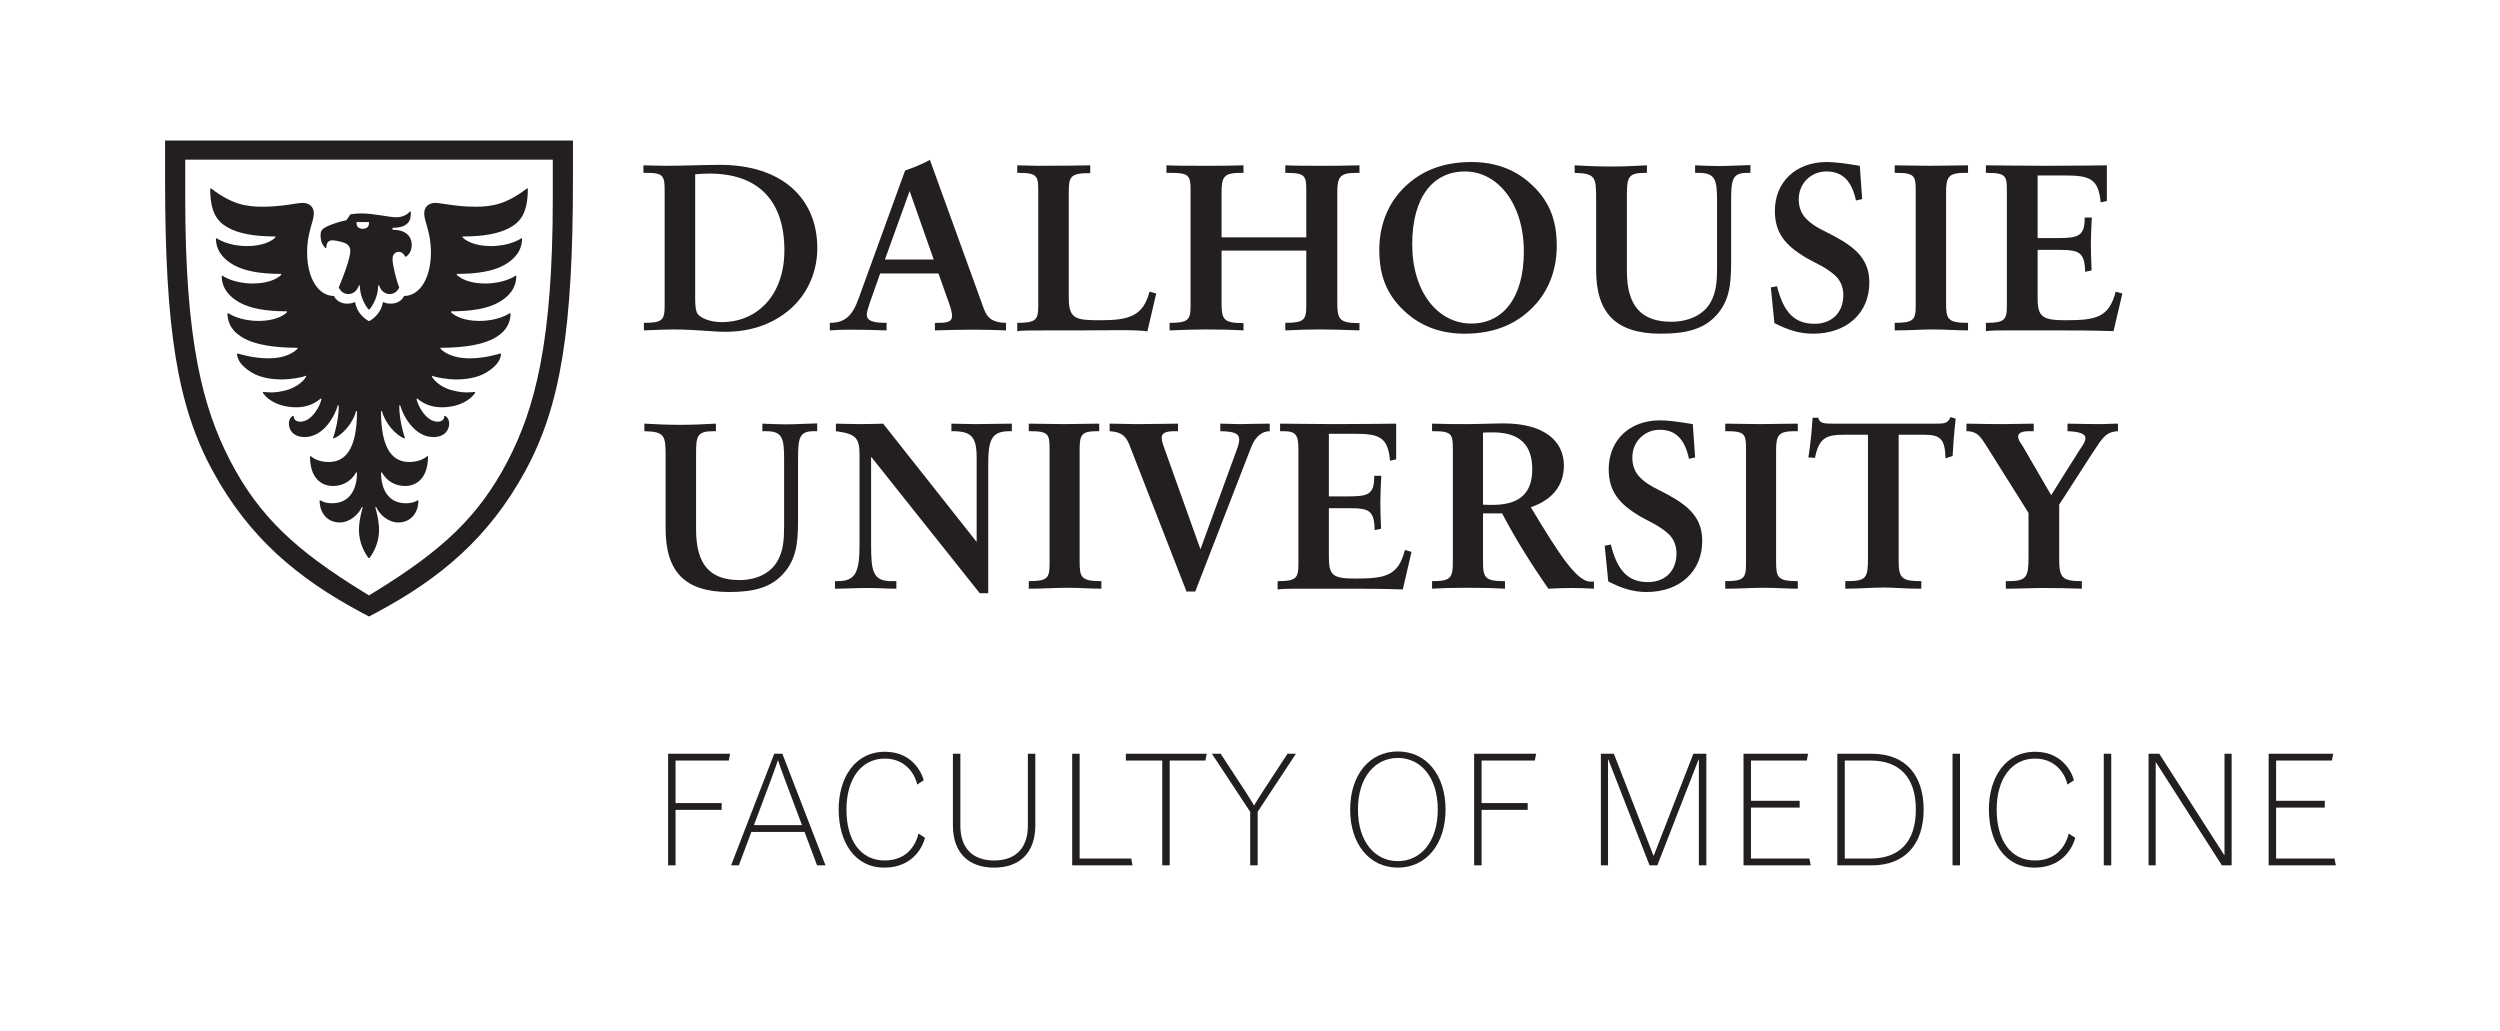 <?xml version="1.0" encoding="UTF-8" standalone="no"?>
<svg
   xmlns:dc="http://purl.org/dc/elements/1.1/"
   xmlns:cc="http://creativecommons.org/ns#"
   xmlns:rdf="http://www.w3.org/1999/02/22-rdf-syntax-ns#"
   xmlns:svg="http://www.w3.org/2000/svg"
   xmlns="http://www.w3.org/2000/svg"
   viewBox="0 0 954.903 393.988"
   height="203.124"
   width="492.309"
   xml:space="preserve"
   id="svg2"
   version="1.1"><defs
     id="defs6"><clipPath
       id="clipPath22"
       clipPathUnits="userSpaceOnUse"><path
         id="path20"
         d="M 0,295.491 H 716.177 V 0 H 0 Z" /></clipPath><clipPath
       id="clipPath90"
       clipPathUnits="userSpaceOnUse"><path
         id="path88"
         d="M 0,295.491 H 716.177 V 0 H 0 Z" /></clipPath></defs><g
     transform="matrix(1.333,0,0,-1.333,0,393.988)"
     id="g10"><g
       transform="translate(191.44,47.605)"
       id="g12"><path
         id="path14"
         style="fill:#231f20;fill-opacity:1;fill-rule:nonzero;stroke:none"
         d="M 0,0 V 31.987 H 17.76 L 17.389,30.035 H 2.139 V 17.854 H 15.343 V 15.9 H 2.139 l 0,-15.9 z" /></g><g
       id="g16"><g
         clip-path="url(#clipPath22)"
         id="g18"><g
           transform="translate(224.779,72.525)"
           id="g24"><path
             id="path26"
             style="fill:#231f20;fill-opacity:1;fill-rule:nonzero;stroke:none"
             d="m 0,0 c -1.069,2.789 -1.813,5.114 -1.813,5.114 h -0.093 c 0,0 -0.744,-2.325 -1.813,-5.114 L -8.741,-13.391 H 5.021 Z m 9.345,-24.921 -3.58,9.578 H -9.484 l -3.58,-9.578 h -2.232 L -2.929,7.066 h 2.325 l 12.367,-31.987 z" /></g><g
           transform="translate(265.046,55.509)"
           id="g28"><path
             id="path30"
             style="fill:#231f20;fill-opacity:1;fill-rule:nonzero;stroke:none"
             d="m 0,0 c -0.372,-1.674 -2.883,-8.556 -11.624,-8.556 -8.74,0 -13.111,7.625 -13.111,16.646 0,9.112 4.65,16.552 13.297,16.552 8.648,0 10.973,-7.44 11.066,-8.184 l -1.86,-1.209 c -0.372,2.046 -2.696,7.439 -9.298,7.439 -6.603,0 -10.973,-5.671 -10.973,-14.598 0,-8.927 4.091,-14.6 10.973,-14.6 6.881,0 9.112,5.208 9.67,7.718 z" /></g><g
           transform="translate(294.526,79.592)"
           id="g32"><path
             id="path34"
             style="fill:#231f20;fill-opacity:1;fill-rule:nonzero;stroke:none"
             d="m 0,0 h 2.139 v -20.55 c 0,-7.718 -4.37,-12.089 -11.809,-12.089 -7.439,0 -11.81,4.371 -11.81,12.089 V 0 h 2.139 v -20.643 c 0,-6.323 3.441,-9.95 9.671,-9.95 6.23,0 9.67,3.627 9.67,9.95 z" /></g><g
           transform="translate(307.224,47.605)"
           id="g36"><path
             id="path38"
             style="fill:#231f20;fill-opacity:1;fill-rule:nonzero;stroke:none"
             d="M 0,0 V 31.987 H 2.139 V 1.953 H 16.923 L 17.295,0 Z" /></g><g
           transform="translate(333.03,47.605)"
           id="g40"><path
             id="path42"
             style="fill:#231f20;fill-opacity:1;fill-rule:nonzero;stroke:none"
             d="m 0,0 v 30.035 h -10.415 v 1.952 H 12.739 L 12.367,30.035 H 2.139 L 2.139,0 Z" /></g><g
           transform="translate(358.233,47.605)"
           id="g44"><path
             id="path46"
             style="fill:#231f20;fill-opacity:1;fill-rule:nonzero;stroke:none"
             d="m 0,0 v 15.343 l -10.973,16.644 h 2.511 l 7.3,-11.158 c 1.115,-1.674 2.231,-3.627 2.231,-3.627 h 0.093 c 0,0 1.116,1.953 2.232,3.627 l 7.299,11.158 h 2.418 L 2.139,15.343 V 0 Z" /></g><g
           transform="translate(411.984,63.599)"
           id="g48"><path
             id="path50"
             style="fill:#231f20;fill-opacity:1;fill-rule:nonzero;stroke:none"
             d="m 0,0 c 0,9.392 -5.021,14.784 -11.438,14.784 -6.416,0 -11.437,-5.392 -11.437,-14.784 0,-9.392 5.021,-14.785 11.437,-14.785 C -5.021,-14.785 0,-9.392 0,0 m -25.106,0 c 0,9.856 5.486,16.645 13.668,16.645 8.183,0 13.669,-6.789 13.669,-16.645 0,-9.857 -5.486,-16.646 -13.669,-16.646 -8.182,0 -13.668,6.789 -13.668,16.646" /></g><g
           transform="translate(422.403,47.605)"
           id="g52"><path
             id="path54"
             style="fill:#231f20;fill-opacity:1;fill-rule:nonzero;stroke:none"
             d="M 0,0 V 31.987 H 17.761 L 17.389,30.035 H 2.139 V 17.854 H 15.343 V 15.9 H 2.139 l 0,-15.9 z" /></g><g
           transform="translate(486.801,47.605)"
           id="g56"><path
             id="path58"
             style="fill:#231f20;fill-opacity:1;fill-rule:nonzero;stroke:none"
             d="M 0,0 V 30.313 H -0.093 L -11.902,0 h -2.232 l -11.809,30.313 h -0.093 V 0 h -2.046 v 31.987 h 3.72 L -13.019,2.79 h 0.094 l 11.344,29.197 h 3.72 L 2.139,0 Z" /></g><g
           transform="translate(499.592,47.605)"
           id="g60"><path
             id="path62"
             style="fill:#231f20;fill-opacity:1;fill-rule:nonzero;stroke:none"
             d="M 0,0 V 31.987 H 18.505 L 18.133,30.035 H 2.139 V 18.505 H 16.087 V 16.552 H 2.139 V 1.953 H 18.877 L 19.249,0 Z" /></g><g
           transform="translate(535.955,49.558)"
           id="g64"><path
             id="path66"
             style="fill:#231f20;fill-opacity:1;fill-rule:nonzero;stroke:none"
             d="M 0,0 C 8.275,0 13.018,4.742 13.018,14.041 13.018,23.34 8.275,28.082 0,28.082 H -7.347 V 0 Z m -9.485,-1.953 v 31.987 h 9.857 c 9.764,0 14.878,-6.229 14.878,-15.993 0,-9.764 -5.161,-15.994 -14.878,-15.994 z" /></g><path
           id="path68"
           style="fill:#231f20;fill-opacity:1;fill-rule:nonzero;stroke:none"
           d="m 559.484,79.592 h 2.139 V 47.605 h -2.139 z" /><g
           transform="translate(594.635,55.509)"
           id="g70"><path
             id="path72"
             style="fill:#231f20;fill-opacity:1;fill-rule:nonzero;stroke:none"
             d="m 0,0 c -0.372,-1.674 -2.883,-8.556 -11.623,-8.556 -8.741,0 -13.111,7.625 -13.111,16.646 0,9.112 4.649,16.552 13.296,16.552 8.648,0 10.973,-7.44 11.066,-8.184 l -1.859,-1.209 c -0.373,2.046 -2.698,7.439 -9.299,7.439 -6.603,0 -10.973,-5.671 -10.973,-14.598 0,-8.927 4.092,-14.6 10.973,-14.6 6.881,0 9.112,5.208 9.671,7.718 z" /></g><path
           id="path74"
           style="fill:#231f20;fill-opacity:1;fill-rule:nonzero;stroke:none"
           d="m 602.822,79.592 h 2.139 V 47.605 h -2.139 z" /><g
           transform="translate(636.67,47.605)"
           id="g76"><path
             id="path78"
             style="fill:#231f20;fill-opacity:1;fill-rule:nonzero;stroke:none"
             d="M 0,0 -18.877,29.477 H -18.97 V 0 h -2.046 v 31.987 h 3.07 L 0.65,2.976 H 0.744 V 31.987 H 2.789 L 2.789,0 Z" /></g><g
           transform="translate(650.065,47.605)"
           id="g80"><path
             id="path82"
             style="fill:#231f20;fill-opacity:1;fill-rule:nonzero;stroke:none"
             d="M 0,0 V 31.987 H 18.505 L 18.133,30.035 H 2.139 V 18.505 H 16.087 V 16.552 H 2.139 V 1.953 H 18.877 L 19.249,0 Z" /></g></g></g><g
       id="g84"><g
         clip-path="url(#clipPath90)"
         id="g86"><g
           transform="translate(102.162,231.93)"
           id="g92"><path
             id="path94"
             style="fill:#231f20;fill-opacity:1;fill-rule:nonzero;stroke:none"
             d="m 0,0 v -0.275 c 0,-0.825 0.413,-1.65 1.787,-1.65 1.375,0 1.788,0.825 1.788,1.65 V 0 Z M 6.461,-18.149 H 6.187 c 0,-4.125 -2.475,-6.875 -2.475,-6.875 H 3.437 c 0,0 -2.475,2.75 -2.475,6.875 H 0.687 c -0.549,-1.65 -1.788,-2.476 -3.025,-2.476 -2.062,0 -2.75,1.925 -2.75,1.925 1.1,2.613 1.651,4.125 2.2,5.775 0.55,1.651 1.1,3.575 1.1,4.675 0,0.826 -0.275,1.925 -2.2,2.475 l -1.1,0.275 c -0.55,0.138 -1.237,0.275 -1.787,0.275 -0.963,0 -1.788,-0.413 -1.788,-2.199 h -0.275 c -0.549,0.549 -1.375,1.649 -1.375,3.574 0,1.1 0.275,1.65 1.101,2.2 1.1,0.687 3.712,1.65 6.324,2.2 l 1.1,1.65 c 0,0 1.375,0.275 3.163,0.275 3.575,0 8.112,-1.1 10.037,-1.1 1.375,0 3.025,0.551 3.85,1.649 h 0.275 V 2.2 c 0,-2.475 -1.65,-3.85 -5.225,-3.85 V -2.2 c 3.575,0 5.5,-1.65 5.5,-4.4 0,-1.925 -1.1,-3.025 -1.65,-3.3 h -0.275 c -0.137,0.55 -0.825,1.375 -1.787,1.375 -0.963,0 -1.788,-0.687 -1.788,-2.063 0,-1.649 1.1,-6.186 1.925,-8.112 0,0 -0.688,-1.925 -2.75,-1.925 -1.237,0 -2.475,0.826 -3.026,2.476 m 17.601,-18.15 c 1.375,-1.376 3.987,-2.75 8.387,-2.75 4.4,0 8.663,1.374 8.663,1.374 h 0.274 c 0,-3.024 -3.849,-5.499 -6.05,-6.324 -2.199,-0.825 -4.674,-1.1 -6.874,-1.1 -2.2,0 -5.775,0.55 -6.876,1.1 v -0.275 c 1.101,-1.925 3.576,-3.3 5.5,-3.85 1.925,-0.55 3.576,-0.688 4.4,-0.688 0.826,0 2.475,0.138 2.475,0.138 v -0.275 c 0,0 -0.824,-1.512 -3.299,-2.75 -2.2,-1.1 -4.538,-1.375 -6.188,-1.375 -2.749,0 -5.087,0.825 -7.012,2.475 h -0.275 c 0.275,-1.925 2.75,-6.6 6.05,-6.6 0.962,0 1.925,0.413 1.925,1.65 h 0.275 c 0,0 1.1,-0.55 1.1,-2.199 0,-1.651 -1.1,-3.85 -4.538,-3.85 -5.362,0 -8.662,6.049 -9.487,9.074 h -0.275 c 0,-4.95 1.65,-9.35 1.65,-9.35 l -0.137,-0.137 c -2.613,0.962 -5.638,4.537 -6.463,7.837 H 7.012 c 0,-11.274 3.574,-14.575 8.113,-14.575 3.437,0 5.086,1.651 5.086,1.651 h 0.276 c 0,-6.325 -3.3,-8.525 -6.6,-8.525 -2.75,0 -5.225,1.375 -6.6,3.849 H 7.012 c 0,-4.124 1.65,-8.799 7.15,-8.799 2.199,0 3.3,0.824 3.3,0.824 h 0.274 c 0,-3.574 -2.199,-6.324 -5.775,-6.324 -3.024,0 -5.5,2.474 -6.324,4.399 H 5.362 c 0,0 1.099,-3.574 1.099,-6.598 0,-3.576 -1.649,-6.601 -2.749,-7.975 H 3.437 c -1.1,1.374 -2.75,4.399 -2.75,7.975 0,3.024 1.1,6.598 1.1,6.598 H 1.511 c -0.824,-1.925 -3.299,-4.399 -6.323,-4.399 -3.575,0 -5.776,2.75 -5.776,6.324 h 0.275 c 0,0 1.101,-0.824 3.3,-0.824 5.5,0 7.151,4.675 7.151,8.799 h -0.276 c -1.375,-2.474 -3.85,-3.849 -6.6,-3.849 -3.3,0 -6.6,2.2 -6.6,8.525 h 0.276 c 0,0 1.649,-1.651 5.087,-1.651 4.538,0 8.113,3.301 8.113,14.575 h -0.276 c -0.825,-3.3 -3.85,-6.875 -6.462,-7.837 l -0.138,0.137 c 0,0 1.65,4.4 1.65,9.35 h -0.274 c -0.825,-3.025 -4.125,-9.074 -9.488,-9.074 -3.438,0 -4.537,2.199 -4.537,3.85 0,1.649 1.099,2.199 1.099,2.199 h 0.276 c 0,-1.237 0.963,-1.65 1.924,-1.65 3.301,0 5.775,4.675 6.05,6.6 h -0.275 c -1.925,-1.65 -4.262,-2.475 -7.012,-2.475 -1.65,0 -3.987,0.275 -6.187,1.375 -2.475,1.238 -3.3,2.75 -3.3,2.75 v 0.275 c 0,0 1.649,-0.138 2.475,-0.138 0.825,0 2.475,0.138 4.4,0.688 1.925,0.55 4.399,1.925 5.499,3.85 v 0.275 c -1.1,-0.55 -4.675,-1.1 -6.874,-1.1 -2.2,0 -4.675,0.275 -6.875,1.1 -2.201,0.825 -6.05,3.3 -6.05,6.324 h 0.275 c 0,0 4.262,-1.374 8.662,-1.374 4.4,0 7.012,1.374 8.388,2.75 v 0.275 c -7.425,0 -11.826,1.1 -14.3,2.2 -2.475,1.099 -5.775,3.3 -5.775,7.699 h 0.275 c 0,0 3.025,-2.199 8.662,-2.199 4.4,0 7.012,1.374 8.113,2.475 v 0.275 c -6.05,0 -10.451,0.825 -13.475,2.474 -3.025,1.65 -5.225,4.125 -5.225,7.701 h 0.275 c 0,0 3.025,-2.201 8.662,-2.201 4.4,0 7.013,1.376 8.113,2.475 v 0.275 c -6.05,0 -10.45,0.825 -13.475,2.475 -3.025,1.651 -5.225,4.125 -5.225,7.7 h 0.275 c 0,0 3.025,-2.2 8.662,-2.2 4.401,0 7.013,1.375 8.113,2.475 v 0.275 c -6.05,0 -10.45,0.825 -13.475,2.475 -3.025,1.65 -5.225,4.125 -5.225,11.275 h 0.275 c 5.775,-4.4 9.763,-5.225 14.713,-5.225 5.637,0 9.9,1.1 11.549,1.1 1.513,0 3.162,-0.825 3.162,-3.025 0,-2.338 -1.925,-5.363 -1.925,-11.138 0,-7.561 3.3,-12.511 7.7,-12.511 0,0 0.825,-2.201 3.85,-2.201 1.375,0 1.925,0.413 1.925,0.413 h 0.275 c 0.687,-3.85 3.85,-5.362 3.85,-5.362 h 0.275 c 0,0 3.163,1.512 3.85,5.362 h 0.275 c 0,0 0.55,-0.413 1.925,-0.413 3.025,0 3.85,2.201 3.85,2.201 4.4,0 7.7,4.95 7.7,12.511 0,5.775 -1.925,8.8 -1.925,11.138 0,2.2 1.65,3.025 3.162,3.025 1.65,0 5.913,-1.1 11.55,-1.1 4.949,0 8.938,0.825 14.712,5.225 h 0.275 C 49.086,2.475 46.886,0 43.861,-1.65 40.836,-3.3 36.437,-4.125 30.387,-4.125 V -4.4 c 1.099,-1.1 3.712,-2.475 8.112,-2.475 5.637,0 8.662,2.2 8.662,2.2 h 0.275 c 0,-3.575 -2.2,-6.049 -5.225,-7.7 -3.024,-1.65 -7.425,-2.475 -13.475,-2.475 v -0.275 c 1.101,-1.099 3.713,-2.475 8.113,-2.475 5.637,0 8.662,2.201 8.662,2.201 h 0.275 c 0,-3.576 -2.2,-6.051 -5.225,-7.701 -3.024,-1.649 -7.424,-2.474 -13.475,-2.474 v -0.275 c 1.101,-1.101 3.713,-2.475 8.113,-2.475 5.637,0 8.662,2.199 8.662,2.199 h 0.275 c 0,-4.399 -3.3,-6.6 -5.775,-7.699 -2.475,-1.1 -6.875,-2.2 -14.299,-2.2 z M -49.087,6.875 c 0,-41.249 5.087,-60.224 12.925,-75.348 8.387,-16.088 18.975,-25.713 37.949,-37.4 l 1.788,-1.1 1.787,1.1 c 18.974,11.687 29.562,21.312 37.949,37.4 7.837,15.124 12.925,34.099 12.925,75.348 v 11 H -49.087 Z M 1.511,-111.923 c -18.56,9.901 -32.31,21.588 -42.623,40.425 -10.312,18.837 -13.75,40.974 -13.75,83.873 v 11 H 62.011 v -11 c 0,-42.899 -3.438,-65.036 -13.75,-83.873 -10.312,-18.837 -24.062,-30.524 -42.624,-40.425 l -2.062,-1.099 z" /></g><g
           transform="translate(199.198,210.095)"
           id="g96"><path
             id="path98"
             style="fill:#231f20;fill-opacity:1;fill-rule:nonzero;stroke:none"
             d="m 0,0 c 0,-1.488 0.068,-2.842 0.41,-3.924 0.547,-1.624 3.828,-2.91 7.109,-2.91 10.525,0 18.043,7.985 18.043,20.57 0,14.55 -7.793,21.993 -21.462,21.993 -1.229,0 -2.802,-0.067 -4.1,-0.203 z m -8.749,30.586 c 0,4.128 -0.135,5.347 -4.784,5.347 h -1.298 v 2.164 c 1.573,0 3.827,-0.135 6.492,-0.135 4.785,0 10.801,0.271 15.448,0.271 17.564,0 27.885,-9.405 27.885,-23.887 0,-6.97 -2.939,-13.33 -7.928,-17.594 -5.194,-4.398 -11.483,-6.361 -18.59,-6.361 -3.076,0 -8.544,0.677 -14.832,0.677 -2.188,0 -4.921,-0.135 -8.338,-0.271 v 2.166 c 5.33,0 5.945,0.812 5.945,4.872 z" /></g><g
           transform="translate(260.647,240.816)"
           id="g100"><path
             id="path102"
             style="fill:#231f20;fill-opacity:1;fill-rule:nonzero;stroke:none"
             d="M 0,0 -7.081,-19.624 H 6.903 Z m -22.869,-37.759 c 4.374,0 6.494,2.03 8.271,7.037 l 13.3,36.609 C 0.82,6.631 3.349,7.579 5.81,8.932 l 15.445,-42.631 c 1.094,-3.044 2.941,-3.992 6.358,-4.06 v -2.165 c -3.007,0.135 -6.698,0.203 -9.502,0.203 -2.87,0 -6.491,-0.068 -10.866,-0.203 v 2.165 h 0.956 c 2.735,0 3.965,0.339 3.965,2.03 0,0.541 -0.205,1.557 -0.684,3.045 L 8.27,-23.617 H -8.447 l -2.939,-8.322 c -0.547,-1.624 -0.889,-2.774 -0.889,-3.384 0,-1.894 1.709,-2.436 5.673,-2.436 v -2.165 c -3.418,0.135 -7.108,0.203 -11.072,0.203 -1.23,0 -3.556,-0.068 -5.195,-0.203 z" /></g><g
           transform="translate(291.487,203.058)"
           id="g104"><path
             id="path106"
             style="fill:#231f20;fill-opacity:1;fill-rule:nonzero;stroke:none"
             d="m 0,0 c 5.33,0 6.014,0.812 6.014,4.872 v 32.751 c 0,4.331 -0.137,5.347 -5.468,5.347 H 0 v 2.164 C 2.46,45.134 4.237,45 5.467,45 c 7.108,0 12.302,0.067 15.446,0.134 v -2.233 c -5.536,0 -6.151,-0.879 -6.151,-5.278 V 7.173 c 0,-6.09 1.996,-6.429 9.036,-6.429 8.201,0 12.262,1.151 14.107,8.188 L 39.819,8.391 37.29,-2.436 c -1.914,0.27 -4.579,0.338 -7.996,0.338 -2.939,0 -7.424,-0.068 -11.456,-0.068 h -8.27 c -5.878,0 -9.022,0 -9.568,-0.27 z" /></g><g
           transform="translate(335.131,203.058)"
           id="g108"><path
             id="path110"
             style="fill:#231f20;fill-opacity:1;fill-rule:nonzero;stroke:none"
             d="m 0,0 c 5.331,0 6.015,0.812 6.015,4.872 v 32.751 c 0,4.331 -0.138,5.347 -5.468,5.347 H -0.89 v 2.164 C 1.98,45 6.287,45 10.251,45 c 3.485,0 7.176,0 10.936,0.134 V 42.97 h -0.889 c -4.647,0 -5.4,-1.083 -5.4,-5.55 V 24.496 h 24.277 v 13.127 c 0,4.331 -0.136,5.347 -5.467,5.347 h -0.547 v 2.164 C 36.032,45 39.518,45 43.48,45 c 3.008,0 6.7,0 10.937,0.134 V 42.97 h -0.889 c -4.647,0 -5.467,-1.083 -5.467,-5.55 V 6.09 c 0,-4.804 0.341,-6.157 5.946,-6.157 h 0.41 v -2.099 c -4.101,0.136 -7.792,0.271 -11.004,0.271 -3.007,0 -6.424,-0.067 -10.252,-0.271 V 0 c 5.331,0 6.014,0.812 6.014,4.872 V 20.706 H 14.898 V 6.09 c 0,-4.804 0.275,-6.157 5.878,-6.157 h 0.411 V -2.166 C 17.496,-1.962 13.874,-1.895 10.251,-1.895 7.176,-1.895 3.691,-2.03 0,-2.166 Z" /></g><g
           transform="translate(404.659,225.591)"
           id="g112"><path
             id="path114"
             style="fill:#231f20;fill-opacity:1;fill-rule:nonzero;stroke:none"
             d="m 0,0 c 0,-13.669 7.314,-22.736 16.95,-22.736 8.885,0 15.036,7.173 15.036,20.639 0,13.668 -7.448,22.939 -16.881,22.939 C 5.947,20.842 0,13.466 0,0 m -1.502,-19.827 c -5.536,4.805 -7.93,10.354 -7.93,18.203 0,6.294 1.984,11.978 5.673,16.308 5.058,5.887 11.894,8.865 20.709,8.865 6.425,0 12.029,-1.895 16.54,-5.82 5.536,-4.804 7.928,-10.353 7.928,-18.203 0,-6.293 -1.981,-11.977 -5.672,-16.308 -5.059,-5.886 -11.892,-8.864 -20.71,-8.864 -6.424,0 -12.027,1.895 -16.538,5.819" /></g><g
           transform="translate(451.207,248.191)"
           id="g116"><path
             id="path118"
             style="fill:#231f20;fill-opacity:1;fill-rule:nonzero;stroke:none"
             d="m 0,0 c 3.348,-0.203 6.904,-0.337 10.39,-0.337 3.143,0 6.765,0.134 10.319,0.337 v -2.164 h -0.752 c -4.648,0 -4.988,-1.421 -4.988,-6.294 v -21.856 c 0,-9.88 4.031,-14.509 12.71,-14.509 5.126,0 9.296,2.057 11.278,5.576 1.571,2.843 1.847,5.955 1.847,9.812 v 19.15 c 0,6.158 -0.48,8.121 -5.264,8.121 H 34.514 V 0 c 1.914,-0.067 4.238,-0.203 6.767,-0.203 2.802,0 5.809,0.203 9.088,0.272 v -2.233 h -0.955 c -4.238,0 -4.579,-1.896 -4.579,-8.121 v -17.458 c 0,-6.564 -0.547,-11.165 -4.238,-15.225 -3.552,-3.925 -8.542,-5.278 -15.923,-5.278 -12.85,0 -18.523,5.886 -18.523,18.202 V -9.608 C 6.151,-3.45 6.015,-2.3 0,-2.164 Z" /></g><g
           transform="translate(507.418,213.208)"
           id="g120"><path
             id="path122"
             style="fill:#231f20;fill-opacity:1;fill-rule:nonzero;stroke:none"
             d="m 0,0 1.774,0.338 c 1.847,-7.376 4.922,-10.759 10.732,-10.759 4.99,0 8.269,3.18 8.269,8.255 0,2.301 -0.887,4.264 -2.391,5.617 -2.802,2.504 -5.946,3.653 -8.339,5.075 -5.876,3.518 -8.885,7.037 -8.885,13.398 0,8.256 5.946,14.008 14.9,14.008 2.119,0 5.332,-0.406 9.431,-1.083 l 0.683,-9.541 -1.777,-0.407 c -1.23,5.684 -3.895,8.324 -8.474,8.324 -4.444,0 -7.928,-3.452 -7.928,-7.917 0,-2.369 0.753,-4.264 2.255,-5.752 2.256,-2.301 5.194,-3.384 7.929,-4.872 6.561,-3.518 10.047,-6.97 10.047,-13.33 0,-8.595 -6.357,-14.617 -16.13,-14.617 -3.896,0 -7.244,1.082 -11.072,3.045 z" /></g><g
           transform="translate(542.918,203.058)"
           id="g124"><path
             id="path126"
             style="fill:#231f20;fill-opacity:1;fill-rule:nonzero;stroke:none"
             d="m 0,0 c 5.331,0 6.016,0.812 6.016,4.872 v 32.751 c 0,4.331 -0.138,5.347 -5.47,5.347 H 0 v 2.164 C 2.87,45.134 6.198,45 10.163,45 c 3.486,0 7.088,0.134 10.847,0.134 V 42.97 h -0.89 c -4.646,0 -5.399,-1.083 -5.399,-5.55 V 5.819 C 14.721,1.083 15.063,0 21.01,0 v -2.166 c -3.281,0 -6.562,0.271 -9.979,0.271 C 7.749,-1.895 4.169,-2.166 0,-2.166 Z" /></g><g
           transform="translate(569.039,203.058)"
           id="g128"><path
             id="path130"
             style="fill:#231f20;fill-opacity:1;fill-rule:nonzero;stroke:none"
             d="m 0,0 c 5.33,0 6.015,0.812 6.015,4.872 v 32.751 c 0,4.331 -0.137,5.347 -5.467,5.347 H 0 v 2.164 C 3.759,45.134 9.541,45 16.922,45 26.97,45 33.025,45.134 34.665,45.134 V 34.917 l -1.776,-0.406 c -0.617,6.766 -3.077,7.714 -10.185,7.714 H 14.831 V 24.293 h 5.851 c 5.672,0 7.628,0.541 7.628,5.616 v 0.271 h 2.051 c -0.138,-2.909 -0.276,-5.346 -0.276,-7.511 0,-2.03 0.069,-4.602 0.208,-7.647 L 28.446,14.616 C 28.31,20.3 26.695,20.909 20.819,20.909 H 14.831 V 6.97 c 0,-5.346 1.518,-6.226 8.011,-6.226 8.817,0 12.439,0.812 14.353,8.188 L 39.107,8.391 36.578,-2.369 C 29.95,-2.166 24.371,-2.166 20.135,-2.166 H 12.029 6.083 c -2.255,0 -4.305,0 -6.083,-0.203 z" /></g><g
           transform="translate(184.636,174.175)"
           id="g132"><path
             id="path134"
             style="fill:#231f20;fill-opacity:1;fill-rule:nonzero;stroke:none"
             d="m 0,0 c 3.316,-0.204 6.834,-0.339 10.287,-0.339 3.111,0 6.698,0.135 10.217,0.339 V -2.166 H 19.76 c -4.601,0 -4.94,-1.42 -4.94,-6.293 v -21.857 c 0,-9.88 3.816,-14.507 12.41,-14.507 5.075,0 9.026,2.057 10.989,5.574 1.556,2.844 1.827,5.955 1.827,9.813 v 19.15 c 0,6.157 -0.473,8.12 -5.211,8.12 H 33.82 V 0 c 1.895,-0.069 4.196,-0.204 6.7,-0.204 2.774,0 5.751,0.204 8.999,0.272 v -2.234 h -0.947 c -4.196,0 -4.534,-1.894 -4.534,-8.12 v -17.459 c 0,-6.563 -0.54,-11.165 -4.195,-15.225 -3.519,-3.923 -8.282,-5.279 -15.59,-5.279 -12.722,0 -18.163,5.889 -18.163,18.204 V -9.61 c 0,6.158 -0.134,7.308 -6.09,7.444 z" /></g><g
           transform="translate(239.253,129.041)"
           id="g136"><path
             id="path138"
             style="fill:#231f20;fill-opacity:1;fill-rule:nonzero;stroke:none"
             d="m 0,0 h 0.812 c 5.21,0 6.225,2.774 6.225,10.42 v 25.714 c 0,4.737 -0.88,6.09 -6.766,6.835 v 2.165 c 1.421,0 3.72,-0.134 7.037,-0.134 3.519,0 6.496,0.134 6.496,0.134 L 40.599,11.232 V 35.39 c 0,5.954 -1.488,7.579 -6.902,7.579 h -0.338 v 2.165 c 1.827,0 3.993,-0.134 6.63,-0.134 4.332,0 7.85,0.134 10.693,0.134 v -2.165 h -0.61 c -5.21,0 -6.157,-2.368 -6.157,-9.676 V -3.452 H 41.479 L 10.354,35.66 V 10.42 C 10.354,2.774 10.894,0 16.172,0 h 1.422 v -2.166 c -2.233,0 -5.076,0.202 -8.391,0.202 C 5.955,-1.964 2.91,-2.166 0,-2.166 Z" /></g><g
           transform="translate(294.786,129.041)"
           id="g140"><path
             id="path142"
             style="fill:#231f20;fill-opacity:1;fill-rule:nonzero;stroke:none"
             d="m 0,0 c 5.278,0 5.955,0.811 5.955,4.871 v 32.752 c 0,4.331 -0.135,5.346 -5.413,5.346 H 0 v 2.165 C 2.842,45.134 6.226,45 10.151,45 c 3.451,0 6.311,0.134 10.033,0.134 v -2.165 h -0.616 c -4.601,0 -4.993,-1.084 -4.993,-5.549 V 5.818 C 14.575,1.081 14.914,0 20.801,0 v -2.166 c -3.248,0 -6.321,0.27 -9.703,0.27 -3.248,0 -6.97,-0.27 -11.098,-0.27 z" /></g><g
           transform="translate(339.987,126.062)"
           id="g144"><path
             id="path146"
             style="fill:#231f20;fill-opacity:1;fill-rule:nonzero;stroke:none"
             d="m 0,0 -16.444,42.226 c -1.333,3.293 -3.503,3.522 -5.59,3.721 v 2.166 c 2.91,0 5.184,-0.135 7.62,-0.135 5.347,0 9.271,0.135 11.978,0.135 v -2.166 h -0.976 c -2.687,0 -3.694,-0.61 -3.694,-1.827 0,-1.083 0.406,-2.098 0.745,-3.045 l 10.352,-28.962 10.49,28.76 c 0.407,1.081 0.608,1.961 0.608,2.637 0,1.896 -1.624,2.369 -5.413,2.437 v 2.166 c 1.895,0 3.789,-0.135 5.616,-0.135 1.692,0 4.562,0.135 8.556,0.135 v -2.166 c -2.171,0 -4.089,-1.489 -5.307,-4.534 L 2.504,0 Z" /></g><g
           transform="translate(366.092,129.041)"
           id="g148"><path
             id="path150"
             style="fill:#231f20;fill-opacity:1;fill-rule:nonzero;stroke:none"
             d="m 0,0 c 5.278,0 5.954,0.811 5.954,4.871 v 32.752 c 0,4.331 -0.689,5.346 -4.354,5.346 H 0.706 v 2.165 C 4.428,45.134 9.271,45 16.579,45 c 9.947,0 15.767,0.134 17.391,0.134 V 34.916 L 32.212,34.51 c -0.61,6.766 -3.045,7.714 -10.084,7.714 H 14.686 V 24.293 h 5.615 c 5.616,0 7.375,0.541 7.375,5.615 v 0.272 h 2.031 c -0.137,-2.911 -0.271,-5.346 -0.271,-7.512 0,-2.029 0.067,-4.603 0.204,-7.647 l -1.828,-0.406 c -0.136,5.685 -1.556,6.293 -7.375,6.293 H 14.686 V 6.97 c 0,-5.346 1.148,-6.226 7.578,-6.226 8.729,0 12.315,0.812 14.211,8.188 L 38.369,8.39 35.866,-2.371 C 29.301,-2.166 23.955,-2.166 19.76,-2.166 H 11.91 6.023 c -2.233,0 -4.264,0 -6.023,-0.205 z" /></g><g
           transform="translate(427.686,150.897)"
           id="g152"><path
             id="path154"
             style="fill:#231f20;fill-opacity:1;fill-rule:nonzero;stroke:none"
             d="m 0,0 c 7.715,0 11.369,3.316 11.369,10.219 0,7.104 -3.723,10.555 -11.302,10.555 -0.745,0 -1.998,0 -2.808,-0.067 V 0.068 C -1.931,0 -0.745,0 0,0 m -17.339,-21.855 c 5.278,0 5.956,0.81 5.956,5.548 v 32.074 c 0,4.332 -0.136,5.346 -5.413,5.346 h -0.543 v 2.166 c 3.859,-0.135 7.039,-0.135 9.542,-0.135 4.128,0 8,0.203 10.978,0.203 11.164,0 17.256,-4.739 17.256,-12.047 0,-5.75 -3.318,-9.878 -9.474,-11.976 8.39,-14.008 13.263,-21.316 17.118,-21.316 h 0.961 v -2.029 c -1.825,0.135 -4.276,0.202 -6.577,0.202 -1.894,0 -3.971,-0.067 -6.474,-0.202 -5.279,7.578 -9.679,14.75 -13.263,21.585 h -5.469 v -13.871 c 0,-4.738 0.743,-5.548 6.294,-5.548 v -2.166 c -3.588,0.202 -7.086,0.269 -10.74,0.269 -3.519,0 -6.971,-0.067 -10.152,-0.269 z" /></g><g
           transform="translate(459.815,139.19)"
           id="g156"><path
             id="path158"
             style="fill:#231f20;fill-opacity:1;fill-rule:nonzero;stroke:none"
             d="m 0,0 1.759,0.339 c 1.827,-7.377 4.872,-10.76 10.625,-10.76 4.94,0 8.188,3.181 8.188,8.255 0,2.301 -0.881,4.263 -2.37,5.617 -2.775,2.504 -5.886,3.654 -8.255,5.074 -5.819,3.52 -8.799,7.039 -8.799,13.4 0,8.255 5.889,14.007 14.753,14.007 2.098,0 5.279,-0.406 9.339,-1.082 l 0.676,-9.543 -1.759,-0.406 c -1.219,5.685 -3.856,8.325 -8.39,8.325 -4.4,0 -7.85,-3.453 -7.85,-7.919 0,-2.368 0.745,-4.262 2.232,-5.75 2.235,-2.301 5.144,-3.385 7.85,-4.872 6.495,-3.52 9.948,-6.971 9.948,-13.331 0,-8.594 -6.294,-14.618 -15.969,-14.618 -3.859,0 -7.175,1.084 -10.964,3.045 z" /></g><g
           transform="translate(494.351,129.041)"
           id="g160"><path
             id="path162"
             style="fill:#231f20;fill-opacity:1;fill-rule:nonzero;stroke:none"
             d="m 0,0 c 5.277,0 5.954,0.811 5.954,4.871 v 32.752 c 0,4.331 -0.135,5.346 -5.413,5.346 H 0 v 2.165 C 2.842,45.134 6.135,45 10.063,45 c 3.451,0 7.016,0.134 10.738,0.134 v -2.165 h -0.879 c -4.602,0 -5.347,-1.084 -5.347,-5.549 V 5.818 C 14.575,1.081 14.914,0 20.801,0 v -2.166 c -3.248,0 -6.407,0.27 -9.791,0.27 -3.248,0 -6.882,-0.27 -11.01,-0.27 z" /></g><g
           transform="translate(528.756,129.041)"
           id="g164"><path
             id="path166"
             style="fill:#231f20;fill-opacity:1;fill-rule:nonzero;stroke:none"
             d="M 0,0 H 0.608 C 6.09,0 6.496,1.081 6.496,6.495 v 35.459 h -6.794 c -5.28,0 -7.239,-0.949 -8.39,-6.632 l -1.895,0.135 c 0.54,3.316 0.946,7.106 1.218,11.368 h 1.623 c 0.34,-1.623 1.692,-1.691 4.128,-1.691 H 26.01 c 2.097,0 3.452,0 4.129,1.895 l 1.488,-0.474 C 31.154,42.224 30.883,38.637 30.748,35.863 l -2.031,-0.676 c -0.135,5.481 -1.421,6.767 -6.089,6.767 H 15.292 V 6.495 C 15.292,1.081 15.698,0 21.789,0 v -2.166 c -5.346,0 -7.445,0.338 -10.691,0.338 C 7.85,-1.828 3.789,-2.166 0,-2.166 Z" /></g><g
           transform="translate(574.753,129.041)"
           id="g168"><path
             id="path170"
             style="fill:#231f20;fill-opacity:1;fill-rule:nonzero;stroke:none"
             d="M 0,0 H 0.678 C 5.754,0 6.497,1.081 6.497,6.428 V 19.555 L -5.061,37.961 c -1.961,3.044 -2.839,5.008 -6.222,5.008 v 2.165 c 2.368,0 4.667,-0.134 10.486,-0.134 3.248,0 6.225,0.134 8.796,0.134 V 42.969 H 6.782 c -2.166,0 -3.248,-0.474 -3.248,-1.558 0,-0.743 0.474,-1.556 1.217,-2.57 l 8.242,-14.21 7.862,12.517 c 1.082,1.625 1.962,2.775 1.962,3.857 0,1.219 -1.691,1.828 -5.144,1.964 v 2.165 C 21.192,45.065 24.171,45 26.676,45 c 2.503,0 3.028,0.134 5.466,0.134 V 42.969 C 28.418,42.765 27.623,40.803 24.847,36.743 L 15.294,21.924 V 6.495 C 15.294,1.081 15.97,0 21.79,0 V -2.166 C 18.068,-2.03 14.683,-1.964 11.1,-1.964 7.513,-1.964 3.857,-2.166 0,-2.166 Z" /></g></g></g></g></svg>